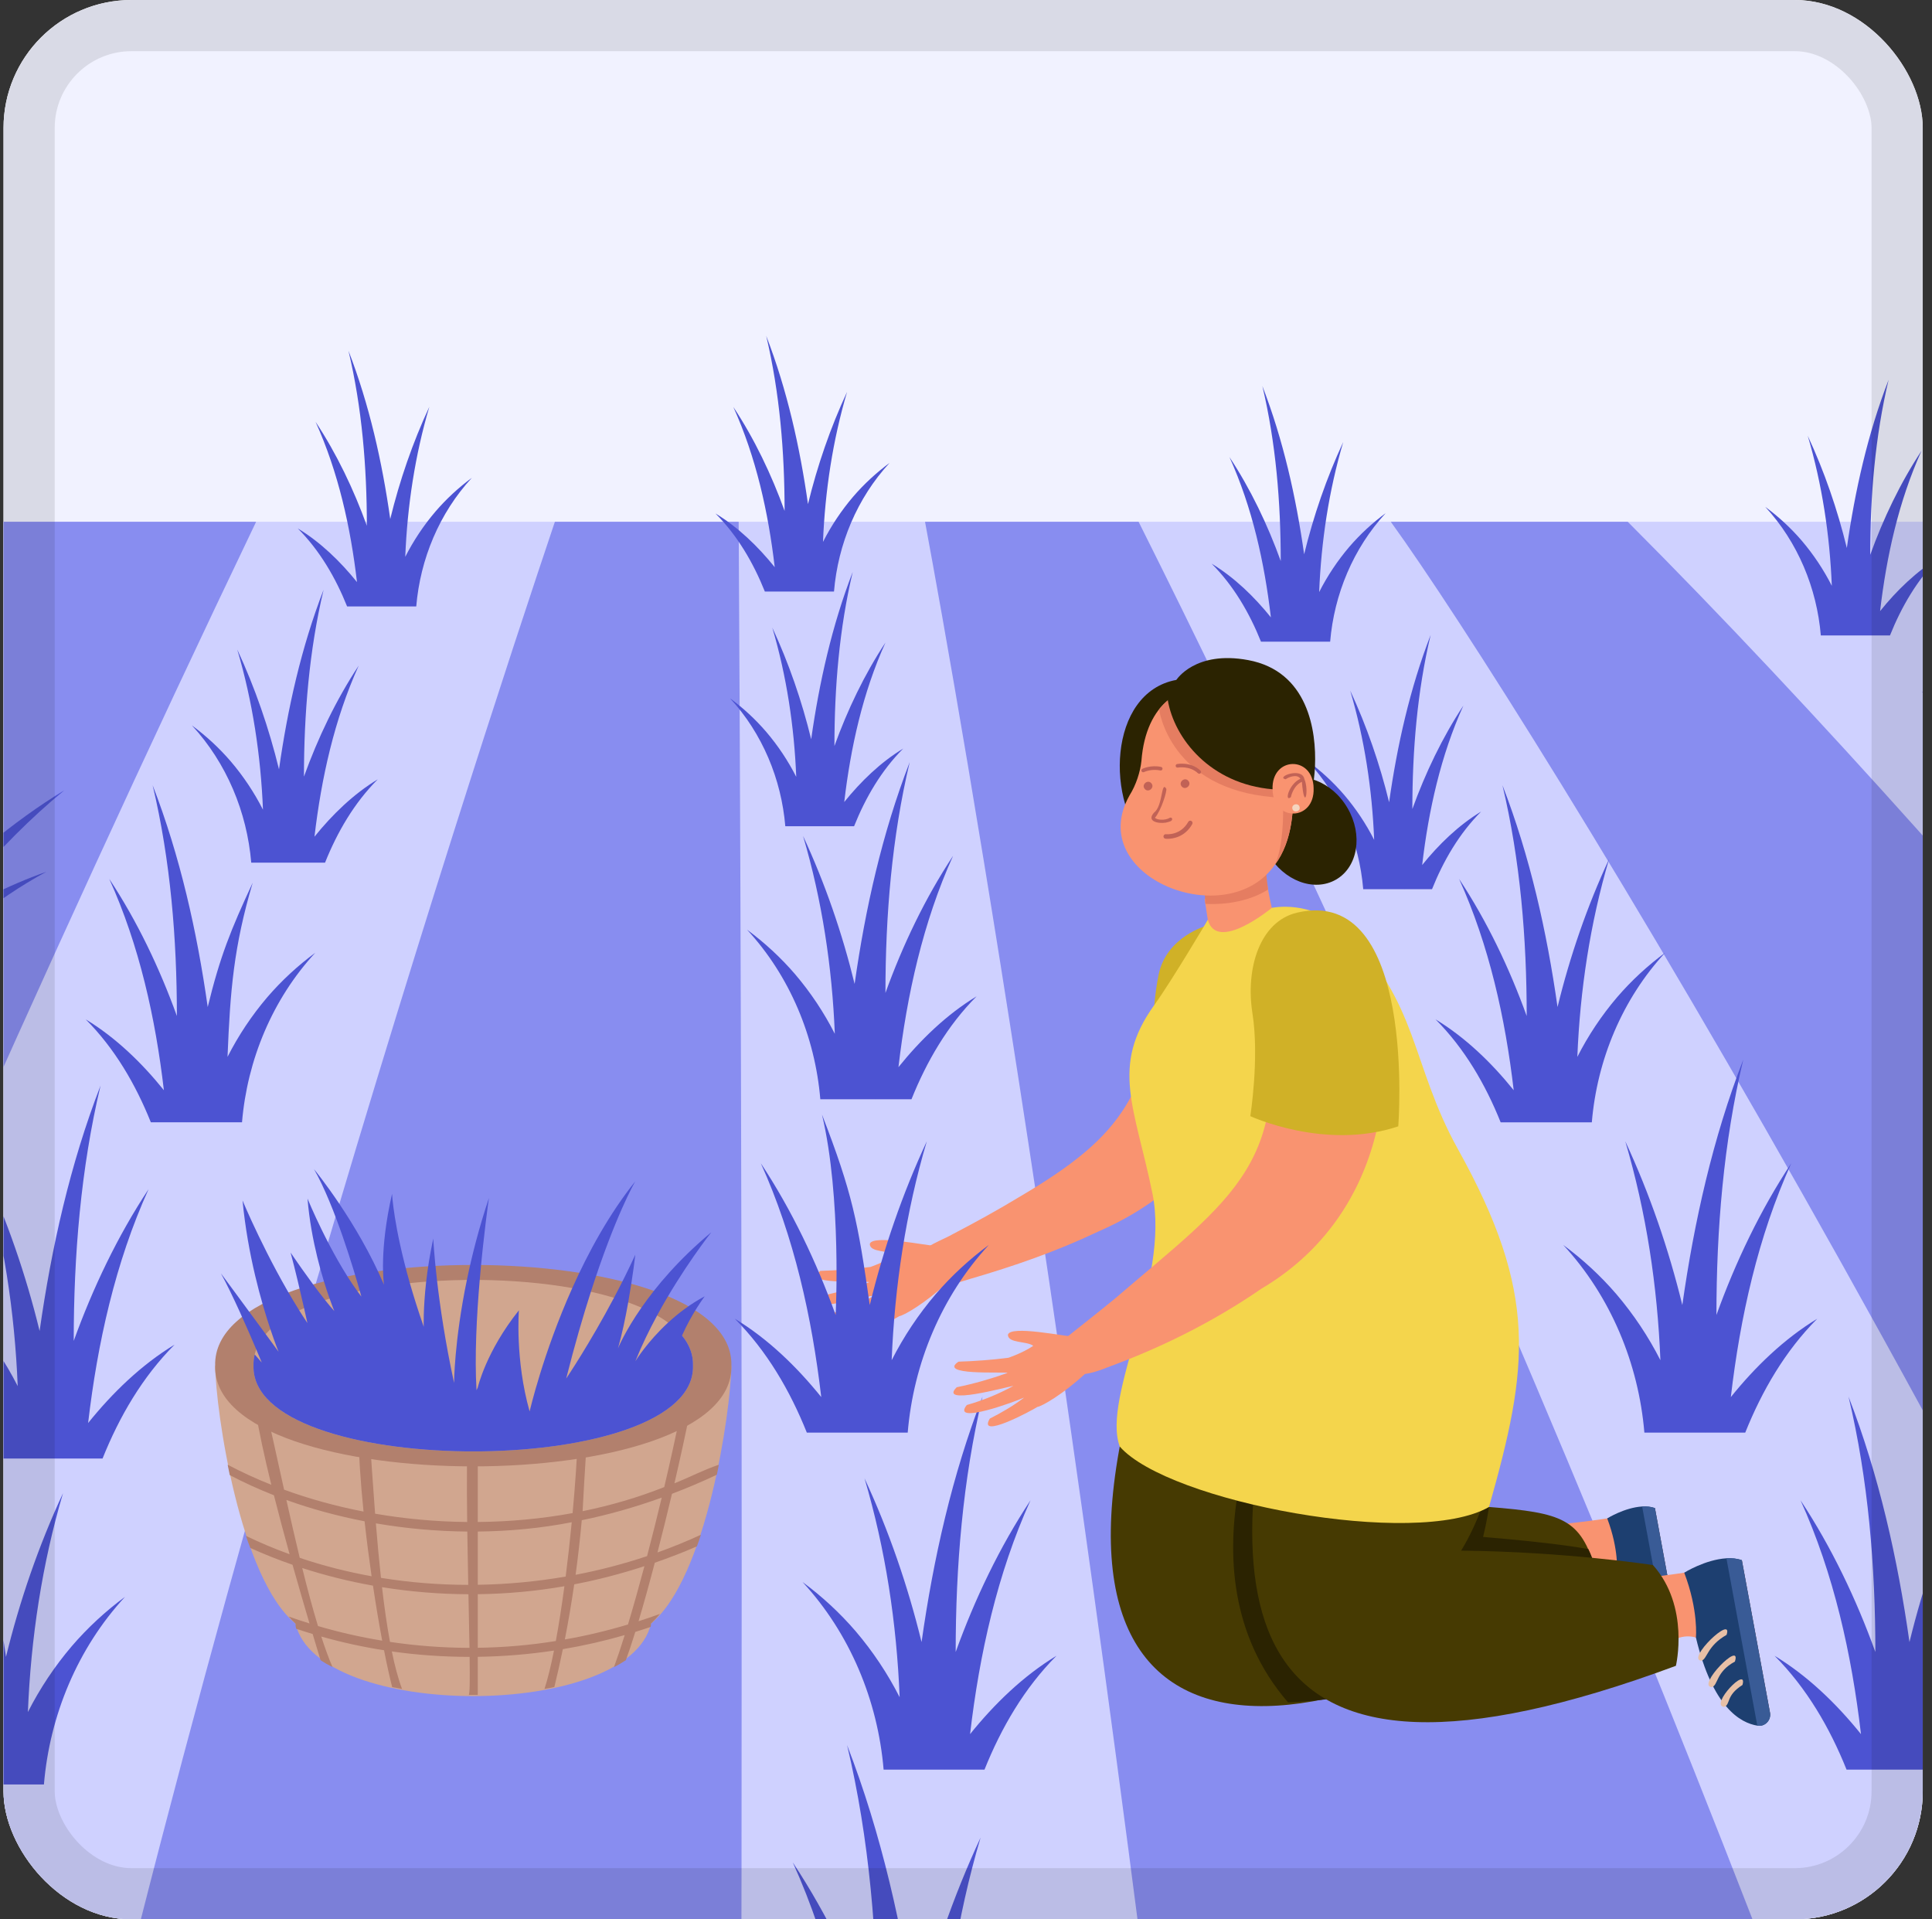 <svg width="151" height="150" viewBox="0 0 151 150" fill="none" xmlns="http://www.w3.org/2000/svg">
<rect x="0" y="0" width="151" height="150" fill="#333333" stroke="none"/>
<g clip-path="url(#clip0_5982_41858)">
<rect x="0.276" width="150" height="150" rx="10" fill="white"/>
<g clip-path="url(#clip1_5982_41858)">
<path d="M299 -169H-194V209H299V-169Z" fill="#F1F2FF"/>
<path d="M299 40.778H-194V209H299V40.778Z" fill="#CFD1FF"/>
<path d="M158.41 209H96.017C85.357 113.7 75.025 55.441 72.298 40.778H88.99C125.474 113.636 151.102 187.199 158.41 209Z" fill="#888DF0"/>
<path d="M20.017 40.778C-14.197 112.191 -44.749 189.056 -50.796 209H-118.66C-80.107 136.13 -18.522 55.061 -2.101 40.778H20.017Z" fill="#888DF0"/>
<path d="M57.751 209H-2.05C10.045 141.602 37.234 59.002 43.368 40.778H57.732C58.187 118.627 57.868 188.015 57.751 209Z" fill="#888DF0"/>
<path d="M262.883 209H198.556C162.293 124.889 119.251 55.386 108.701 40.778H127.22C185.792 99.418 262.883 209 262.883 209Z" fill="#888DF0"/>
<path d="M105.059 62.123C105.972 63.194 106.761 64.378 107.401 65.637C107.243 61.705 106.648 57.753 105.529 53.973C106.825 56.758 107.842 59.717 108.569 62.697C109.198 58.263 110.196 53.803 111.817 49.618C110.762 54.052 110.387 58.678 110.386 63.227C111.401 60.416 112.724 57.639 114.375 55.142C112.599 59.061 111.652 63.346 111.153 67.603C112.451 65.992 113.991 64.499 115.76 63.426C114.047 65.146 112.817 67.262 111.922 69.494H109.803L109.797 69.504C109.797 69.501 109.797 69.498 109.796 69.494H106.546C106.237 65.816 104.753 62.235 102.225 59.497C103.252 60.255 104.209 61.133 105.059 62.123Z" fill="#4C53D2"/>
<path d="M34.029 39.984C33.111 41.06 32.318 42.251 31.674 43.516C31.834 39.563 32.431 35.589 33.556 31.79C32.254 34.589 31.231 37.564 30.5 40.561C29.868 36.103 28.864 31.618 27.235 27.411C28.295 31.869 28.672 36.52 28.673 41.093C27.652 38.267 26.323 35.475 24.663 32.965C26.448 36.905 27.401 41.213 27.902 45.492C26.597 43.873 25.049 42.372 23.27 41.294C24.992 43.023 26.229 45.15 27.129 47.395H29.259L29.266 47.404C29.266 47.401 29.266 47.398 29.267 47.395H32.533C32.844 43.696 34.336 40.096 36.878 37.343C35.846 38.105 34.884 38.988 34.029 39.984Z" fill="#4C53D2"/>
<path d="M66.678 38.819C65.76 39.895 64.967 41.086 64.323 42.351C64.483 38.398 65.08 34.424 66.206 30.625C64.903 33.424 63.88 36.399 63.15 39.396C62.517 34.938 61.513 30.453 59.884 26.246C60.944 30.704 61.321 35.355 61.322 39.928C60.302 37.102 58.972 34.31 57.312 31.8C59.097 35.74 60.05 40.048 60.551 44.327C59.247 42.708 57.699 41.207 55.919 40.129C57.642 41.858 58.879 43.985 59.778 46.229H61.909L61.915 46.239C61.915 46.236 61.915 46.233 61.916 46.229H65.183C65.493 42.531 66.986 38.931 69.527 36.178C68.495 36.941 67.533 37.823 66.678 38.819Z" fill="#4C53D2"/>
<path d="M105.456 42.739C104.539 43.815 103.745 45.007 103.102 46.272C103.261 42.319 103.859 38.345 104.984 34.545C103.681 37.345 102.659 40.32 101.928 43.317C101.296 38.858 100.292 34.374 98.662 30.167C99.723 34.625 100.099 39.276 100.1 43.849C99.08 41.023 97.751 38.231 96.091 35.721C97.876 39.661 98.828 43.969 99.329 48.248C98.025 46.629 96.477 45.128 94.698 44.05C96.42 45.778 97.657 47.906 98.556 50.15H100.687L100.693 50.16C100.693 50.157 100.693 50.154 100.694 50.15H103.961C104.272 46.452 105.764 42.852 108.306 40.099C107.273 40.861 106.311 41.744 105.456 42.739Z" fill="#4C53D2"/>
<path d="M140.816 42.25C141.733 43.326 142.527 44.517 143.17 45.783C143.011 41.83 142.413 37.856 141.288 34.056C142.591 36.856 143.613 39.831 144.344 42.827C144.976 38.369 145.98 33.885 147.61 29.678C146.549 34.136 146.172 38.786 146.171 43.36C147.192 40.534 148.521 37.742 150.181 35.231C148.396 39.172 147.443 43.48 146.942 47.759C148.247 46.139 149.795 44.638 151.574 43.561C149.852 45.289 148.615 47.417 147.715 49.661H145.585L145.578 49.671C145.578 49.667 145.578 49.664 145.577 49.661H142.311C142 45.962 140.508 42.363 137.966 39.61C138.999 40.372 139.961 41.255 140.816 42.25Z" fill="#4C53D2"/>
<path d="M160.958 52.736C160.041 53.812 159.247 55.004 158.604 56.269C158.763 52.316 159.361 48.342 160.486 44.542C159.183 47.342 158.161 50.317 157.43 53.314C156.798 48.856 155.794 44.371 154.164 40.164C155.225 44.622 155.601 49.273 155.602 53.846C154.582 51.02 153.253 48.228 151.593 45.718C153.378 49.658 154.33 53.966 154.831 58.245C153.527 56.626 151.979 55.124 150.2 54.047C151.922 55.776 153.159 57.903 154.058 60.147H156.189L156.195 60.157C156.195 60.154 156.195 60.151 156.196 60.147H159.463C159.774 56.449 161.266 52.849 163.808 50.096C162.775 50.858 161.813 51.741 160.958 52.736Z" fill="#4C53D2"/>
<path d="M-2.051 103.176C-0.712 104.745 0.446 106.483 1.384 108.329C1.151 102.562 0.28 96.765 -1.362 91.222C0.538 95.306 2.03 99.646 3.096 104.018C4.019 97.514 5.483 90.972 7.86 84.835C6.313 91.338 5.764 98.123 5.762 104.794C7.251 100.672 9.19 96.599 11.611 92.937C9.008 98.685 7.618 104.97 6.887 111.212C8.79 108.849 11.048 106.659 13.644 105.087C11.131 107.609 9.327 110.712 8.015 113.987H4.906L4.897 114C4.897 113.996 4.897 113.991 4.896 113.987H0.13C-0.323 108.591 -2.5 103.34 -6.208 99.324C-4.701 100.436 -3.298 101.723 -2.051 103.176Z" fill="#4C53D2"/>
<path d="M126.339 101.149C127.677 102.719 128.835 104.456 129.773 106.302C129.541 100.535 128.669 94.739 127.028 89.196C128.928 93.28 130.42 97.62 131.486 101.991C132.408 95.488 133.873 88.946 136.25 82.809C134.703 89.312 134.153 96.096 134.152 102.768C135.64 98.645 137.58 94.572 140.001 90.91C137.397 96.659 136.008 102.943 135.277 109.185C137.18 106.822 139.438 104.633 142.033 103.061C139.521 105.582 137.717 108.686 136.404 111.96H133.296L133.287 111.974C133.287 111.969 133.287 111.965 133.285 111.96H128.52C128.066 106.564 125.89 101.314 122.182 97.297C123.688 98.409 125.092 99.697 126.339 101.149Z" fill="#4C53D2"/>
<path d="M66.88 127.489C68.218 129.059 69.376 130.796 70.314 132.642C70.082 126.875 69.21 121.079 67.569 115.536C69.469 119.62 70.961 123.96 72.027 128.331C72.949 121.828 74.414 115.286 76.791 109.148C75.244 115.652 74.695 122.436 74.693 129.108C76.181 124.985 78.121 120.912 80.542 117.25C77.939 122.998 76.549 129.283 75.818 135.525C77.721 133.162 79.979 130.973 82.574 129.4C80.062 131.922 78.258 135.026 76.945 138.3H73.837L73.828 138.314C73.828 138.309 73.828 138.305 73.826 138.3H69.061C68.608 132.904 66.431 127.653 62.723 123.637C64.229 124.749 65.633 126.037 66.88 127.489Z" fill="#4C53D2"/>
<path d="M5.614 128.647C4.276 130.217 3.118 131.955 2.18 133.8C2.412 128.034 3.284 122.237 4.925 116.694C3.025 120.778 1.533 125.118 0.467 129.489C-0.455 122.986 -1.92 116.444 -4.297 110.307C-2.75 116.81 -2.201 123.594 -2.199 130.266C-3.687 126.144 -5.627 122.07 -8.048 118.408C-5.444 124.157 -4.055 130.441 -3.324 136.683C-5.227 134.32 -7.485 132.131 -10.081 130.559C-7.568 133.08 -5.764 136.184 -4.452 139.458H-1.343L-1.334 139.472C-1.334 139.467 -1.334 139.463 -1.333 139.458H3.433C3.886 134.062 6.063 128.812 9.771 124.795C8.265 125.907 6.861 127.195 5.614 128.647Z" fill="#4C53D2"/>
<path d="M20.887 77.939C19.677 79.358 18.631 80.929 17.783 82.597C17.993 77.385 18.267 73.997 19.75 68.987C18.032 72.679 17.198 74.75 16.235 78.701C15.401 72.823 14.078 66.91 11.929 61.363C13.327 67.241 13.824 73.373 13.825 79.402C12.48 75.677 10.727 71.995 8.539 68.686C10.892 73.881 12.148 79.561 12.809 85.203C11.089 83.067 9.047 81.088 6.702 79.667C8.972 81.946 10.603 84.751 11.789 87.71H14.598L14.607 87.723C14.607 87.719 14.607 87.715 14.608 87.71H18.915C19.325 82.834 21.292 78.088 24.643 74.458C23.283 75.463 22.014 76.627 20.887 77.939Z" fill="#4C53D2"/>
<path d="M126.385 77.94C125.175 79.359 124.129 80.929 123.281 82.597C123.491 77.385 124.279 72.146 125.762 67.136C124.045 70.828 122.696 74.75 121.733 78.701C120.899 72.823 119.576 66.91 117.427 61.363C118.825 67.241 119.322 73.373 119.323 79.403C117.978 75.677 116.225 71.995 114.037 68.686C116.39 73.881 117.646 79.561 118.307 85.203C116.587 83.067 114.545 81.088 112.2 79.667C114.47 81.946 116.101 84.752 117.287 87.711H120.096L120.105 87.723C120.105 87.719 120.105 87.715 120.106 87.711H124.413C124.823 82.834 126.79 78.088 130.141 74.458C128.781 75.464 127.512 76.627 126.385 77.94Z" fill="#4C53D2"/>
<path d="M62.143 76.137C63.352 77.556 64.399 79.127 65.247 80.795C65.037 75.583 64.249 70.344 62.765 65.334C64.483 69.025 65.831 72.948 66.795 76.898C67.628 71.021 68.952 65.108 71.1 59.561C69.702 65.439 69.206 71.57 69.204 77.6C70.549 73.874 72.302 70.193 74.491 66.883C72.138 72.078 70.882 77.759 70.221 83.4C71.941 81.265 73.982 79.286 76.328 77.865C74.057 80.144 72.426 82.949 71.24 85.908H68.431L68.423 85.921C68.423 85.916 68.423 85.912 68.421 85.908H64.114C63.705 81.031 61.737 76.286 58.386 72.656C59.747 73.661 61.015 74.825 62.143 76.137Z" fill="#4C53D2"/>
<path d="M18.04 59.509C19.019 60.657 19.866 61.928 20.553 63.279C20.383 59.06 19.745 54.819 18.544 50.764C19.935 53.752 21.026 56.927 21.806 60.125C22.481 55.367 23.552 50.581 25.291 46.091C24.16 50.849 23.758 55.812 23.756 60.693C24.845 57.677 26.264 54.697 28.036 52.018C26.131 56.224 25.114 60.821 24.579 65.388C25.971 63.66 27.624 62.057 29.523 60.907C27.684 62.752 26.364 65.023 25.404 67.418H23.13L23.124 67.428C23.124 67.425 23.124 67.421 23.123 67.418H19.636C19.305 63.471 17.712 59.629 14.999 56.691C16.101 57.505 17.128 58.447 18.04 59.509Z" fill="#4C53D2"/>
<path d="M59.89 57.2C60.803 58.27 61.592 59.455 62.232 60.713C62.074 56.781 61.479 52.829 60.36 49.049C61.656 51.834 62.673 54.793 63.4 57.774C64.028 53.34 65.027 48.879 66.648 44.694C65.593 49.128 65.218 53.754 65.217 58.303C66.232 55.492 67.555 52.715 69.205 50.218C67.43 54.138 66.483 58.423 65.984 62.679C67.282 61.068 68.822 59.575 70.591 58.503C68.878 60.222 67.648 62.338 66.753 64.571H64.634L64.628 64.58C64.628 64.577 64.628 64.574 64.627 64.571H61.377C61.068 60.892 59.584 57.312 57.056 54.573C58.083 55.331 59.04 56.209 59.89 57.2Z" fill="#4C53D2"/>
<path d="M154.387 127.489C153.049 129.059 151.891 130.796 150.953 132.642C151.185 126.875 152.057 121.079 153.699 115.536C151.798 119.62 150.306 123.96 149.24 128.331C148.318 121.828 146.853 115.286 144.476 109.148C146.023 115.652 146.573 122.436 146.574 129.108C145.086 124.985 143.146 120.912 140.725 117.25C143.329 122.998 144.719 129.283 145.45 135.525C143.547 133.162 141.288 130.973 138.693 129.4C141.205 131.922 143.01 135.026 144.322 138.3H147.43L147.439 138.314C147.439 138.309 147.439 138.305 147.441 138.3H152.207C152.66 132.904 154.837 127.653 158.544 123.637C157.038 124.749 155.635 126.037 154.387 127.489Z" fill="#4C53D2"/>
<path d="M77.419 157.134C75.904 158.909 74.595 160.875 73.533 162.963C73.796 156.439 74.782 149.881 76.64 143.61C74.489 148.231 72.802 153.141 71.596 158.086C70.552 150.729 68.895 143.327 66.206 136.384C67.956 143.741 68.578 151.417 68.58 158.965C66.896 154.301 64.701 149.692 61.962 145.55C64.908 152.053 66.48 159.163 67.307 166.225C65.154 163.552 62.599 161.075 59.663 159.296C62.505 162.149 64.546 165.66 66.031 169.364H69.547L69.558 169.38C69.558 169.375 69.558 169.37 69.56 169.364H74.951C75.464 163.26 77.927 157.32 82.121 152.776C80.418 154.034 78.83 155.491 77.419 157.134Z" fill="#4C53D2"/>
<path d="M150.476 155.432C151.991 157.208 153.3 159.174 154.362 161.262C154.099 154.738 153.113 148.18 151.256 141.909C153.406 146.53 155.093 151.439 156.299 156.385C157.343 149.027 159 141.626 161.689 134.683C159.939 142.04 159.317 149.715 159.315 157.263C160.999 152.6 163.194 147.991 165.933 143.849C162.987 150.352 161.415 157.462 160.588 164.524C162.741 161.851 165.296 159.374 168.233 157.595C165.39 160.448 163.349 163.959 161.864 167.663H158.348L158.337 167.679C158.337 167.674 158.337 167.668 158.336 167.663H152.944C152.431 161.559 149.968 155.618 145.774 151.075C147.478 152.333 149.065 153.789 150.476 155.432Z" fill="#4C53D2"/>
<path d="M57.162 106.729C57.111 110.368 55.223 123.313 50.879 126.889C49.186 134.43 24.811 134.454 23.1 126.889C18.764 123.382 16.861 110.305 16.817 106.729H57.162Z" fill="#D1A68F"/>
<path d="M56.028 115.252C56.085 114.988 56.135 114.726 56.185 114.47C54.99 114.871 53.871 115.466 52.713 115.921C53.652 111.883 54.383 108.251 54.523 106.728C54.524 106.275 53.812 106.27 53.803 106.728C53.618 108.473 52.87 112.159 51.915 116.217C49.875 117.029 47.733 117.655 45.534 118.102C45.535 118.091 45.536 118.079 45.537 118.067C45.824 112.201 46.466 106.916 45.13 108.449C45.324 109.894 45.156 113.868 44.753 118.252C42.323 118.696 39.833 118.924 37.342 118.946V108.427C36.529 107.2 36.44 112.83 36.513 118.947C34.089 118.924 31.672 118.704 29.317 118.298C28.963 113.723 28.769 109.556 28.505 108.072C27.824 109.443 27.947 113.574 28.414 118.133C26.27 117.716 24.186 117.144 22.203 116.42C21.236 112.053 20.395 108.075 19.761 106.38C19.416 107.862 20.15 111.744 21.205 116.039C20.025 115.57 18.883 115.048 17.794 114.47C17.843 114.733 17.9 115.003 17.957 115.28C19.054 115.861 20.21 116.386 21.409 116.857C21.794 118.387 22.213 119.952 22.634 121.466C21.468 121.043 20.328 120.566 19.22 120.029C19.327 120.349 19.441 120.661 19.562 120.974C20.633 121.461 21.736 121.899 22.864 122.29C23.328 123.942 23.786 125.511 24.192 126.881C24.178 126.876 24.163 126.872 24.148 126.867V126.86C23.584 126.69 23.057 126.512 22.565 126.334C22.736 126.533 22.914 126.718 23.099 126.889C23.099 127.024 23.114 127.159 23.142 127.287C23.57 127.433 24.002 127.569 24.436 127.7C24.667 128.472 24.877 129.163 25.054 129.747C25.332 129.931 25.646 130.116 25.988 130.287C25.692 129.599 25.399 128.791 25.11 127.898C26.715 128.353 28.354 128.712 30.015 128.971C30.235 130.091 30.452 131.073 30.652 131.851C30.902 131.9 31.159 131.95 31.423 131.993C31.12 131.19 30.856 130.192 30.624 129.062C32.631 129.346 34.666 129.487 36.705 129.488C36.729 131.3 36.719 132.462 36.629 132.462H37.342V129.483C39.333 129.455 41.325 129.292 43.298 128.994C43.063 130.17 42.814 131.196 42.556 131.993C42.819 131.95 43.076 131.901 43.326 131.844C43.567 130.866 43.786 129.878 43.991 128.885C45.623 128.612 47.238 128.243 48.826 127.785C48.53 128.731 48.246 129.58 47.983 130.294C48.318 130.116 48.632 129.938 48.917 129.747C49.145 129.124 49.393 128.376 49.653 127.537C50.056 127.411 50.458 127.282 50.857 127.145C50.871 127.059 50.879 126.974 50.879 126.889C51.128 126.654 51.364 126.398 51.585 126.128C51.036 126.329 50.474 126.52 49.906 126.702C50.316 125.331 50.748 123.768 51.178 122.129C52.296 121.743 53.399 121.318 54.466 120.853C54.58 120.547 54.687 120.256 54.78 119.943C53.674 120.456 52.54 120.916 51.386 121.329C51.776 119.819 52.16 118.262 52.519 116.744C53.711 116.291 54.886 115.792 56.028 115.252ZM44.686 118.965C44.55 120.373 44.39 121.811 44.211 123.211C41.943 123.603 39.642 123.818 37.343 123.854V119.693C39.836 119.668 42.309 119.43 44.686 118.965ZM36.523 119.694C36.542 121.096 36.569 122.51 36.596 123.86C34.303 123.858 32.017 123.676 29.775 123.312C29.622 121.909 29.491 120.468 29.377 119.053C31.724 119.456 34.128 119.673 36.523 119.694ZM22.383 117.225C24.332 117.927 26.386 118.485 28.495 118.892C28.652 120.318 28.839 121.773 29.043 123.187C27.128 122.841 25.248 122.363 23.427 121.747C23.067 120.258 22.718 118.726 22.383 117.225ZM24.852 127.077C24.432 125.699 24.02 124.155 23.622 122.544C25.415 123.125 27.265 123.585 29.151 123.921C29.379 125.448 29.625 126.911 29.871 128.221C28.163 127.941 26.484 127.558 24.852 127.077ZM30.48 128.317C30.238 127.008 30.033 125.554 29.857 124.04C32.079 124.398 34.343 124.584 36.612 124.593C36.644 126.134 36.675 127.57 36.695 128.783C34.605 128.779 32.524 128.621 30.48 128.317ZM37.343 128.777V124.59C39.613 124.561 41.883 124.355 44.113 123.966C43.909 125.485 43.684 126.942 43.442 128.248C41.423 128.575 39.382 128.75 37.343 128.777ZM49.08 126.958C47.428 127.452 45.741 127.854 44.147 128.126V128.133C44.146 128.133 44.145 128.133 44.145 128.133C44.426 126.703 44.669 125.264 44.878 123.826C44.879 123.825 44.88 123.825 44.881 123.825V123.818C46.678 123.479 48.535 122.996 50.366 122.4C49.935 124.019 49.498 125.572 49.08 126.958ZM50.574 121.613C48.753 122.223 46.883 122.71 44.987 123.073C45.183 121.643 45.341 120.219 45.469 118.807C47.544 118.386 49.652 117.785 51.719 117.04C51.357 118.554 50.969 120.105 50.574 121.613Z" fill="#B2806D"/>
<path d="M57.163 106.729C57.454 117.225 16.519 117.223 16.817 106.729C16.524 96.234 57.46 96.236 57.163 106.729Z" fill="#B2806D"/>
<path d="M54.164 106.729C54.285 111.087 46.058 113.319 37.626 113.427C36.799 113.438 35.969 113.427 35.146 113.397C27.151 113.102 19.696 110.879 19.813 106.729C19.806 106.426 19.836 106.133 19.906 105.852C19.939 105.717 19.98 105.587 20.029 105.459C20.191 105.037 20.439 104.638 20.765 104.266C20.879 104.136 21.002 104.007 21.135 103.882C21.721 103.33 22.485 102.837 23.386 102.404C23.509 102.346 23.636 102.287 23.765 102.229C24.275 102.002 24.825 101.794 25.409 101.603C25.525 101.563 25.642 101.525 25.762 101.49C26.448 101.276 27.178 101.087 27.94 100.921C27.999 100.907 28.06 100.894 28.119 100.881C29.353 100.62 30.671 100.418 32.034 100.278C32.455 100.233 32.882 100.195 33.31 100.163C33.593 100.142 33.877 100.123 34.162 100.108C34.931 100.063 35.711 100.036 36.492 100.029C36.826 100.027 37.161 100.027 37.495 100.03C39.99 100.055 42.472 100.267 44.729 100.664C45.226 100.752 45.711 100.849 46.183 100.953C46.811 101.093 47.416 101.25 47.99 101.422C48.373 101.535 48.743 101.656 49.099 101.784V101.786C49.46 101.915 49.805 102.051 50.135 102.195C50.573 102.385 50.98 102.59 51.358 102.807C51.667 102.983 51.955 103.17 52.219 103.364C52.647 103.678 53.013 104.016 53.307 104.377C53.882 105.077 54.189 105.861 54.164 106.729Z" fill="#D1A68F"/>
<path d="M12.493 98.052C12.452 98.011 12.41 97.97 12.369 97.929C12.401 97.96 12.444 98.002 12.493 98.052Z" fill="#7689D6"/>
<path d="M52.218 103.364C50.589 104.863 49.698 106.318 49.658 106.384C50.155 105.145 50.746 103.935 51.357 102.807C53.361 99.112 55.595 96.303 55.595 96.303C53.039 98.429 51.281 100.542 50.134 102.194C48.854 104.033 48.331 105.3 48.302 105.371C48.615 104.287 48.884 102.988 49.099 101.786V101.784C49.455 99.781 49.656 98.053 49.656 98.053C49.118 99.229 48.549 100.365 47.989 101.421C46.101 104.986 44.324 107.63 44.252 107.734C44.914 105.109 45.57 102.858 46.182 100.953C48.094 95.01 49.594 92.423 49.654 92.319C47.608 94.88 45.98 97.866 44.728 100.663C42.424 105.808 41.395 110.306 41.395 110.306C40.249 106.281 40.555 102.404 40.555 102.404C37.985 105.619 37.343 108.428 37.343 108.428L37.244 108.65C37.087 106.04 37.255 102.82 37.494 100.03C37.79 96.564 38.194 93.761 38.213 93.627C37.441 95.94 36.887 98.11 36.491 100.028C35.498 104.838 35.49 108.076 35.49 108.076C34.8 104.905 34.396 102.119 34.161 100.108C33.922 98.044 33.863 96.798 33.863 96.798C33.594 98.038 33.421 99.18 33.309 100.163C33.067 102.302 33.118 103.691 33.118 103.691C32.686 102.453 32.329 101.312 32.033 100.278C30.757 95.802 30.642 93.3 30.642 93.3C29.629 97.719 29.993 100.267 30.012 100.405C27.93 95.513 24.646 91.499 24.544 91.376C26.172 94.222 27.682 99.338 28.118 100.881C28.199 101.168 28.243 101.332 28.243 101.332C28.14 101.198 28.038 101.06 27.939 100.92C25.763 97.9 24.035 93.674 24.035 93.674C24.308 97.006 25.236 100.006 25.761 101.489C25.969 102.079 26.115 102.429 26.129 102.463C25.903 102.213 25.658 101.918 25.408 101.603C24.149 100.023 22.712 97.889 22.712 97.889C23.078 99.25 23.501 101.062 23.764 102.228C23.923 102.93 24.026 103.398 24.026 103.398C23.808 103.071 23.593 102.739 23.385 102.404C20.816 98.297 18.956 93.82 18.956 93.82C19.363 98.069 20.434 101.796 21.134 103.882C21.491 104.952 21.75 105.591 21.773 105.645C21.447 105.199 21.106 104.733 20.765 104.266C19.064 101.945 17.329 99.599 17.264 99.512C18.174 101.162 19.392 103.956 20.029 105.458C20.283 106.054 20.446 106.447 20.461 106.487C20.279 106.277 20.093 106.065 19.905 105.851C19.835 106.133 19.805 106.426 19.813 106.728C19.69 111.089 27.928 113.321 36.365 113.427C36.379 113.427 36.393 113.427 36.407 113.427C36.813 113.432 37.219 113.432 37.625 113.427C46.057 113.319 54.285 111.087 54.163 106.728C54.188 105.861 53.881 105.077 53.306 104.377C54.053 102.672 55.079 101.31 55.079 101.31C53.96 101.905 53.005 102.64 52.218 103.364Z" fill="#4C53D2"/>
<path d="M-2.312 69.054C-0.088 66.453 2.376 63.934 5.027 61.764C0.931 64.237 -2.704 67.456 -6.196 70.696C-4.902 67.726 -3.87 64.584 -3.175 61.419C-4.641 65.269 -6.635 68.943 -8.982 72.325C-8.386 68.879 -7.427 65.442 -6.117 62.193C-7.136 63.93 -8.107 65.847 -8.905 67.691C-9.007 66.429 -9.241 65.192 -9.589 64.001C-9.388 66.288 -9.612 68.557 -10.285 70.732C-10.511 66.091 -11.124 61.383 -12.379 56.901C-11.71 61.741 -11.788 66.716 -12.256 71.571C-13.049 68.467 -14.174 65.368 -15.678 62.534C-14.188 66.899 -13.618 71.569 -13.525 76.162C-14.744 74.31 -16.233 72.558 -18.011 71.233C-16.36 73.244 -15.266 75.628 -14.541 78.102L-12.28 78.319L-12.274 78.33C-12.274 78.326 -12.273 78.323 -12.272 78.32L-8.804 78.653C-8.772 78.479 -8.737 78.305 -8.7 78.131L-7.811 78.804C-5.595 77.476 -3.168 76.464 -0.587 76.103C-2.795 75.874 -5.081 76.154 -7.237 76.692C-4.043 73.379 -0.447 70.332 3.618 68.133C0.584 69.198 -2.351 70.715 -5.046 72.46C-4.202 71.345 -3.215 70.134 -2.312 69.054Z" fill="#4C53D2"/>
<path d="M91.941 53.138C91.941 53.138 93.401 50.815 97.552 51.587C102.225 52.455 102.898 57.092 102.776 59.884C102.654 62.676 101.741 64.25 100.687 65.398C99.633 66.546 91.941 53.138 91.941 53.138Z" fill="#2B2301"/>
<path d="M104.416 68.744C106.132 67.756 106.54 65.256 105.325 63.16C104.111 61.063 101.735 60.165 100.018 61.153C98.301 62.141 97.894 64.641 99.108 66.737C100.323 68.834 102.699 69.732 104.416 68.744Z" fill="#2B2301"/>
<path d="M131.152 127.652L129.345 117.859C126.605 118.79 120.22 119.339 117.169 119.491L118.207 125.114L125.296 122.876C126.137 122.611 127.047 122.978 127.469 123.75C128.493 125.429 128.537 127.552 130.176 128.449C130.702 128.659 131.255 128.208 131.152 127.652Z" fill="#F99370"/>
<path d="M128.346 117.735C128.685 117.714 129.024 117.746 129.345 117.858L131.168 127.732C130.542 130.083 127.253 127.363 126.372 122.864C126.372 122.864 126.548 121.127 125.616 118.667C125.616 118.667 126.971 117.817 128.346 117.735Z" fill="#1D3F70"/>
<path d="M99.541 78.917C96.893 86.822 93.921 92.733 85.795 96.267C82.562 97.804 79.238 98.956 75.825 99.949C74.468 100.346 72.283 101.253 71.741 99.294C71.325 97.564 73.277 97.132 74.436 96.466C76.207 95.541 77.981 94.569 79.679 93.537C88.292 88.484 89.309 85.484 91.294 76.099C93.044 70.272 101.749 73.227 99.541 78.917Z" fill="#F99370"/>
<path d="M128.196 127.356C127.235 127.245 129.745 124.647 129.385 125.935C128.283 126.635 128.637 127.189 128.196 127.356Z" fill="#E8C0A6"/>
<path d="M127.405 126.076C126.355 126.081 129.333 122.969 128.894 124.423C127.646 125.093 127.82 125.951 127.405 126.076Z" fill="#E8C0A6"/>
<path d="M126.729 124.366C126.031 124.572 127.506 122.118 128.432 122.414C128.488 122.512 128.454 122.636 128.356 122.691C127.088 123.414 127.117 124.251 126.729 124.366Z" fill="#E8C0A6"/>
<path d="M130.345 128.568L128.345 117.735C128.684 117.714 129.023 117.746 129.345 117.858L131.167 127.732C131.258 128.219 130.833 128.657 130.345 128.568Z" fill="#395B96"/>
<path d="M138.321 133.755L136.139 121.932C132.832 123.056 125.121 123.718 121.439 123.902L122.692 130.691L131.251 127.989C132.266 127.669 133.365 128.113 133.874 129.045C135.11 131.071 135.163 133.634 137.142 134.718C137.778 134.971 138.445 134.426 138.321 133.755Z" fill="#F99370"/>
<path d="M94.329 72.337C94.329 72.337 91.183 73.178 90.559 76.151C89.935 79.125 89.999 84.015 89.999 84.015L94.329 85.366V72.337Z" fill="#D0B127"/>
<path d="M134.932 121.783C135.342 121.757 135.751 121.796 136.139 121.932L138.339 133.854C138.446 134.433 137.951 134.958 137.367 134.866C136.002 134.648 133.851 133.418 132.548 127.976C132.548 127.976 132.762 125.879 131.636 122.908C131.636 122.908 133.272 121.883 134.932 121.783Z" fill="#1D3F70"/>
<path d="M134.752 133.399C133.591 133.279 136.632 130.103 136.187 131.683C134.857 132.528 135.284 133.196 134.752 133.399Z" fill="#E8C0A6"/>
<path d="M133.797 131.852C132.537 131.807 136.16 128.105 135.595 129.857C134.096 130.661 134.296 131.704 133.797 131.852Z" fill="#E8C0A6"/>
<path d="M132.98 129.788C131.741 129.71 135.491 126.117 134.945 127.767C133.413 128.639 133.448 129.65 132.98 129.788Z" fill="#E8C0A6"/>
<path d="M137.346 134.863L134.932 121.783C135.342 121.757 135.751 121.796 136.139 121.932L138.339 133.854C138.448 134.441 137.936 134.97 137.346 134.863Z" fill="#395B96"/>
<path d="M124.708 122.704C98.948 140.486 76.621 138.128 91.704 98.936L108.01 99.604C108.01 99.604 107.767 108.616 105.995 117.225C109.662 117.238 113.014 117.437 116.378 117.772C122.119 118.235 123.541 118.682 124.708 122.704Z" fill="#463A02"/>
<path d="M124.708 122.705C124.135 123.078 123.569 123.444 123.007 123.801L110.875 122.316L114.053 119.976C114.053 119.976 120.462 120.405 124.14 121.064C124.584 121.959 124.708 122.705 124.708 122.705Z" fill="#2B2301"/>
<path d="M116.378 117.773C116.23 118.729 115.815 121.085 115.083 122.514L112.285 121.339V117.437C113.81 117.533 115.091 117.644 116.378 117.773Z" fill="#2B2301"/>
<path d="M107.983 126.458L107.564 131.99C105.305 132.871 100.672 133.046 100.672 133.046C91.566 122.533 99.781 107.384 99.781 107.384L107.983 126.458Z" fill="#2B2301"/>
<path d="M129.191 122.313C129.191 122.313 122.407 121.269 114.198 121.184C119.51 112.474 116.938 98.862 116.938 98.862L101.172 100.613C93.994 126.088 96.272 143.062 130.984 130.186C130.984 130.186 132.092 125.562 129.191 122.313Z" fill="#463A02"/>
<path d="M105.363 73.655C102.524 71.45 99.401 70.952 99.401 70.952C99.401 70.952 99.121 69.784 99.047 69.059L94.149 70.257L94.399 71.888C94.399 71.888 92.044 76.422 90.804 78.401C85.353 87.102 94.329 88.197 90.688 101.678C99.648 104.324 111.491 103.672 117.17 100.406C115.759 94.341 113.947 92.906 112.753 89.464C110.105 81.825 108.857 76.373 105.363 73.655Z" fill="#F99370"/>
<path d="M93.768 53.233C92.811 56.357 90.788 62.961 89.811 66.149C86.395 62.874 86.553 54.123 91.941 53.136L91.942 53.137C91.898 53.112 93.334 53.154 93.768 53.233Z" fill="#2B2301"/>
<path d="M98.849 63.891C98.848 63.979 98.844 64.068 98.836 64.155C98.71 64.094 98.805 67.26 99.105 69.526C97.098 70.779 94.659 70.67 94.212 70.638C94.042 66.939 92.685 63.701 95.137 61.723C96.709 60.79 98.9 62.041 98.849 63.891Z" fill="#E57D61"/>
<path d="M101.019 60.832C101.186 63.093 101.033 65.722 99.65 67.572L99.647 67.572C95.903 72.977 84.701 68.512 88.281 62.162C88.793 61.345 89.119 60.333 89.211 59.462C89.918 50.31 100.628 52.943 101.019 60.832Z" fill="#F99370"/>
<path d="M92.36 61.463C92.07 61.132 92.599 60.685 92.879 61.025C93.169 61.356 92.641 61.802 92.36 61.463Z" fill="#C16256"/>
<path d="M89.47 61.654C89.18 61.323 89.708 60.877 89.988 61.216C90.278 61.547 89.75 61.994 89.47 61.654Z" fill="#C16256"/>
<path d="M91.106 64.292C90.509 64.384 89.584 64.191 90.196 63.507C90.906 62.976 90.743 60.99 91.149 61.634C91.239 61.776 90.747 63.371 90.267 63.907C90.393 64.078 91.039 64.147 91.425 63.914C91.486 63.877 91.565 63.897 91.602 63.957C91.686 64.204 91.285 64.239 91.106 64.292Z" fill="#C16256"/>
<path d="M101.019 60.832C101.186 63.094 101.033 65.723 99.65 67.572L99.647 67.573C100.322 66.163 100.288 63.373 100.288 63.373L99.555 62.302C91.387 61.657 90.591 55.43 90.591 55.43C94.502 50.855 100.934 55.64 101.019 60.832Z" fill="#E57D61"/>
<path d="M101.457 56.507C101.896 58.25 101.577 59.766 101.577 59.766L99.46 61.683C94.601 61.267 91.778 57.734 91.268 54.699C91.665 54.152 92.32 53.607 93.109 53.167C95.999 53.411 98.894 54.409 101.457 56.507Z" fill="#2B2301"/>
<path d="M102.669 61.604C102.762 64.184 99.495 64.265 99.46 61.684C99.366 59.104 102.634 59.023 102.669 61.604Z" fill="#F99370"/>
<path d="M101.948 60.891C101.765 59.907 99.664 60.737 100.483 60.902C100.683 60.748 101.384 60.448 101.634 60.864C100.746 61.241 100.353 62.723 100.89 62.301C100.892 62.292 101.062 61.4 101.753 61.101C101.946 63.497 102.334 61.785 101.948 60.891Z" fill="#C16256"/>
<path d="M101.572 63.07C101.664 63.432 101.092 63.567 101.01 63.203C100.919 62.84 101.491 62.705 101.572 63.07Z" fill="#F4D4BE"/>
<path d="M93.754 60.47C93.71 60.477 93.665 60.465 93.631 60.433C92.992 59.823 92.072 59.986 92.055 59.987C92.054 59.987 92.053 59.988 92.053 59.988C91.976 60.001 91.903 59.951 91.889 59.874C91.874 59.798 91.925 59.724 92.002 59.709C92.047 59.701 93.08 59.515 93.828 60.228C93.884 60.282 93.886 60.372 93.832 60.428C93.81 60.451 93.782 60.465 93.754 60.47Z" fill="#C16256"/>
<path d="M90.742 60.214C90.724 60.217 90.706 60.216 90.688 60.212C89.98 60.063 89.418 60.336 89.412 60.339C89.342 60.374 89.257 60.345 89.221 60.275C89.187 60.205 89.215 60.12 89.285 60.085C89.311 60.072 89.943 59.765 90.747 59.935C90.823 59.951 90.873 60.027 90.856 60.103C90.844 60.161 90.797 60.204 90.742 60.214Z" fill="#C16256"/>
<path d="M116.378 117.772C110.699 121.038 91.292 117.388 87.518 113.05C86.078 109.148 91.466 100.155 90.073 93.279C88.71 86.554 86.746 83.356 90.217 78.545C91.584 76.65 94.4 71.887 94.4 71.887C95.122 74.496 99.402 70.952 99.402 70.952C99.402 70.952 102.5 70.265 105.105 72.74C110.875 78.223 110.266 83.186 113.947 89.805C120.241 101.12 119.49 106.794 116.378 117.772Z" fill="#F4D54C"/>
<path d="M107.031 75.271C109.908 84.769 107.605 95.386 98.603 100.705C95.124 103.098 91.346 105.036 87.41 106.541C85.976 107.038 83.628 108.341 82.9 106.24C82.686 105.538 82.954 104.807 83.512 104.393C84.626 103.502 86.127 102.33 87.201 101.437C96.364 93.573 101.269 90.763 98.66 77.694C97.094 72.229 105.418 69.823 107.031 75.271Z" fill="#F99370"/>
<path d="M101.374 71.327C98.456 72.009 97.335 75.693 97.888 79.195C98.441 82.696 97.72 87.229 97.72 87.229C97.72 87.229 103.573 89.947 109.285 88.025C109.285 88.025 110.777 69.13 101.374 71.327Z" fill="#D0B127"/>
<path d="M78.775 104.314C78.788 105 80.263 104.792 80.756 105.179C79.88 105.765 78.826 106.103 78.824 106.11C77.527 106.278 76.224 106.376 74.916 106.416C73.293 107.496 78.191 107.207 78.723 107.285C78.724 107.292 78.726 107.298 78.727 107.305C77.436 107.759 76.117 108.144 74.775 108.415C73.29 109.876 78.66 108.4 79.175 108.313C79.177 108.316 79.179 108.318 79.18 108.321C78.038 108.953 76.818 109.446 75.561 109.804C74.284 111.414 79.483 109.49 80 109.237C80.004 109.241 80.008 109.244 80.011 109.248C79.187 109.874 78.283 110.396 77.359 110.867C76.363 112.542 80.65 110.232 81.085 109.952C81.454 109.9 83.113 108.939 84.822 107.352C85.382 106.832 84.893 104.728 84.177 104.5C83.13 104.433 78.966 103.551 78.775 104.314Z" fill="#F99370"/>
<path d="M67.979 97.22C67.993 97.906 69.467 97.699 69.961 98.086C69.084 98.672 68.031 99.01 68.028 99.016C66.731 99.184 65.428 99.283 64.12 99.322C62.498 100.402 67.395 100.113 67.927 100.192C67.928 100.198 67.93 100.204 67.931 100.211C66.64 100.665 65.322 101.05 63.979 101.322C62.494 102.783 67.864 101.307 68.379 101.219C68.38 101.222 68.382 101.225 68.384 101.227C67.242 101.859 66.022 102.353 64.765 102.711C63.488 104.321 68.687 102.396 69.204 102.144C69.208 102.147 69.212 102.15 69.215 102.154C68.391 102.78 67.487 103.302 66.563 103.773C65.567 105.448 69.854 103.138 70.289 102.859C70.658 102.806 72.317 101.845 74.026 100.259C74.586 99.739 74.097 97.635 73.381 97.407C72.334 97.339 68.17 96.457 67.979 97.22Z" fill="#F99370"/>
<path d="M73.125 101.149C71.786 102.718 70.629 104.456 69.691 106.302C69.923 100.535 70.794 94.738 72.436 89.195C70.536 93.279 69.044 97.619 67.978 101.991C67.055 95.487 66.621 93.24 64.244 87.103C65.791 93.606 65.312 102.767 65.312 102.767C63.823 98.645 61.884 94.572 59.463 90.91C62.066 96.658 63.456 102.943 64.187 109.185C62.284 106.822 60.026 104.632 57.43 103.06C59.943 105.582 61.747 108.685 63.059 111.96H66.168L66.177 111.973C66.177 111.969 66.177 111.964 66.178 111.96H70.944C71.397 106.564 73.574 101.313 77.281 97.297C75.776 98.409 74.372 99.696 73.125 101.149Z" fill="#4C53D2"/>
<path d="M91.246 65.555C91.158 65.555 91.103 65.549 91.092 65.548C90.994 65.537 90.924 65.448 90.935 65.351C90.947 65.253 91.034 65.183 91.133 65.194C91.183 65.2 92.272 65.304 92.871 64.228C92.919 64.143 93.028 64.111 93.114 64.159C93.2 64.207 93.231 64.315 93.184 64.401C92.601 65.447 91.624 65.555 91.246 65.555Z" fill="#C16256"/>
</g>
</g>
<rect x="2.276" y="2" width="146" height="146" rx="8" stroke="black" stroke-opacity="0.1" stroke-width="4"/>
<defs>
<clipPath id="clip0_5982_41858">
<rect x="0.276" width="150" height="150" rx="10" fill="white"/>
</clipPath>
<clipPath id="clip1_5982_41858">
<rect width="493" height="378" fill="white" transform="translate(-194 -169)"/>
</clipPath>
</defs>
</svg>
